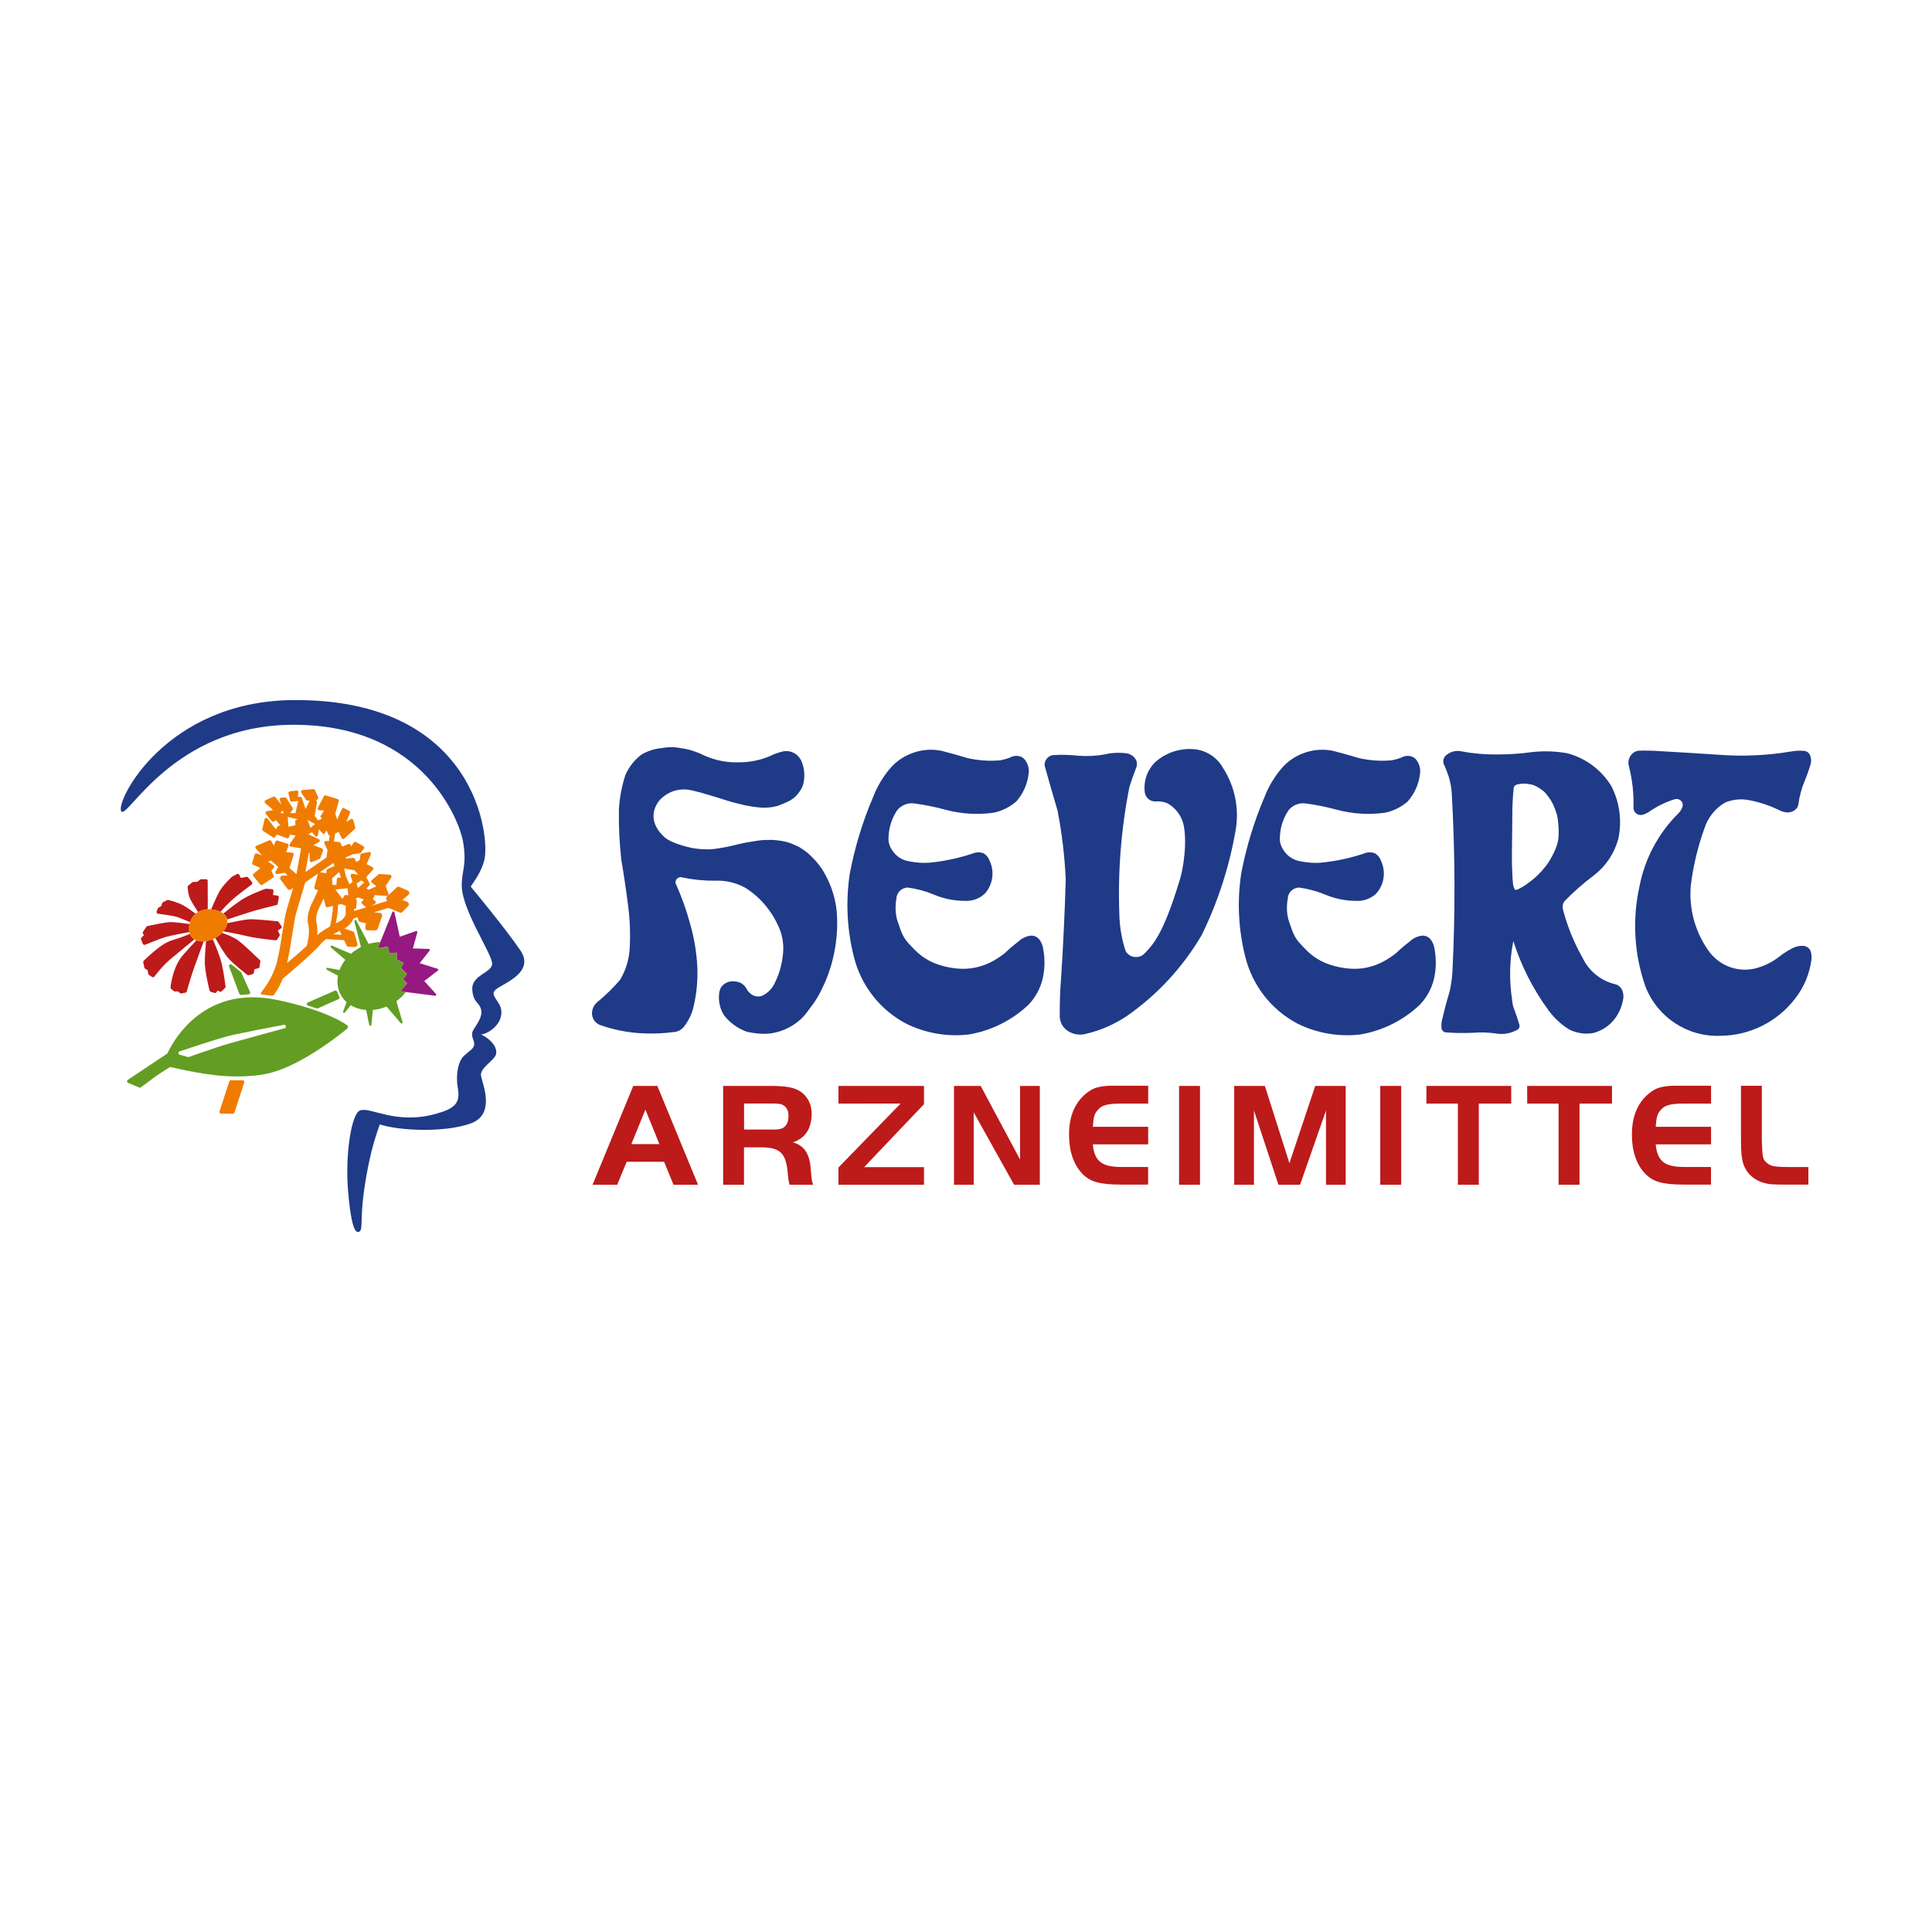 <?xml version="1.0" encoding="UTF-8" standalone="no"?>
<!-- Generator: Adobe Illustrator 26.2.1, SVG Export Plug-In . SVG Version: 6.00 Build 0)  -->

<svg
   version="1.1"
   id="Ebene_1"
   x="0px"
   y="0px"
   viewBox="0 0 400 400"
   style="enable-background:new 0 0 400 400;"
   xml:space="preserve"
   sodipodi:docname="logo-hevert.svg"
   inkscape:version="1.3.2 (091e20e, 2023-11-25, custom)"
   xmlns:inkscape="http://www.inkscape.org/namespaces/inkscape"
   xmlns:sodipodi="http://sodipodi.sourceforge.net/DTD/sodipodi-0.dtd"
   xmlns="http://www.w3.org/2000/svg"
   xmlns:svg="http://www.w3.org/2000/svg"><defs
   id="defs15" /><sodipodi:namedview
   id="namedview15"
   pagecolor="#ffffff"
   bordercolor="#000000"
   borderopacity="0.25"
   inkscape:showpageshadow="2"
   inkscape:pageopacity="0.0"
   inkscape:pagecheckerboard="0"
   inkscape:deskcolor="#d1d1d1"
   inkscape:zoom="2.9325"
   inkscape:cx="200"
   inkscape:cy="200"
   inkscape:window-width="2560"
   inkscape:window-height="1369"
   inkscape:window-x="-8"
   inkscape:window-y="-8"
   inkscape:window-maximized="1"
   inkscape:current-layer="Ebene_1" />
<style
   type="text/css"
   id="style1">
	.st0{fill-rule:evenodd;clip-rule:evenodd;fill:#EBEBEB;}
	.st1{fill:none;stroke:#000000;stroke-miterlimit:10;}
	.st2{fill-rule:evenodd;clip-rule:evenodd;}
	.st3{fill:#F08674;}
</style>


<g
   style="fill:none"
   id="g16"
   transform="matrix(2.448,0,0,2.448,25,144.943)"><path
     d="m 46.071,11.668 c 0.603,0.442 1.634,0.709 2.237,0.84 0.521,0.098 1.238,0.153 1.765,0.098 0.597,-0.082 0.945,-0.12 1.792,-0.327 0.912,-0.224 1.189,-0.262 1.851,-0.365 0.57,-0.098 0.88,-0.082 1.412,-0.087 0.51,0.038 1.064,0.098 1.591,0.305 0.624,0.262 0.793,0.344 1.325,0.758 0.662,0.578 1.156,1.156 1.504,1.81 0.559,0.992 0.901,2.093 1.01,3.232 0.071,0.894 0.038,1.794 -0.087,2.682 -0.163,1.156 -0.478,2.279 -0.945,3.342 -0.521,1.09 -0.586,1.276 -1.607,2.6 -0.749,0.916 -1.884,1.51 -3.057,1.646 -0.646,0.06 -1.184,0.005 -1.922,-0.153 -0.76,-0.273 -1.428,-0.758 -1.922,-1.396 -0.353,-0.561 -0.494,-1.232 -0.402,-1.891 0.027,-0.142 0.043,-0.251 0.152,-0.469 0.277,-0.392 0.76,-0.583 1.227,-0.491 0.418,0.033 0.782,0.289 0.961,0.67 0.114,0.207 0.293,0.376 0.505,0.491 0.272,0.136 0.586,0.142 0.858,0.011 0.467,-0.245 0.831,-0.643 1.032,-1.129 0.331,-0.676 0.543,-1.401 0.63,-2.148 C 56.088,21 56.034,20.286 55.817,19.61 55.502,18.749 55.03,17.947 54.427,17.255 53.955,16.71 53.406,16.236 52.793,15.86 c -0.771,-0.42 -1.64,-0.622 -2.514,-0.583 -0.928,0.011 -1.857,-0.082 -2.769,-0.273 -0.141,-0.054 -0.304,-0.027 -0.423,0.065 -0.119,0.098 -0.185,0.245 -0.174,0.398 0.516,1.139 0.939,2.322 1.26,3.527 0.337,1.172 0.532,2.377 0.592,3.598 0.043,1.063 -0.049,2.131 -0.282,3.173 -0.136,0.714 -0.451,1.379 -0.918,1.941 -0.174,0.174 -0.391,0.3 -0.63,0.354 -2.226,0.283 -4.268,0.169 -6.407,-0.583 -0.462,-0.18 -0.738,-0.66 -0.662,-1.15 0.049,-0.311 0.212,-0.6 0.456,-0.796 0.684,-0.561 1.319,-1.188 1.9,-1.859 0.478,-0.79 0.76,-1.69 0.82,-2.617 0.071,-1.243 0.027,-2.491 -0.141,-3.729 -0.163,-1.286 -0.353,-2.573 -0.57,-3.849 -0.152,-1.39 -0.223,-2.791 -0.201,-4.192 0.054,-1.003 0.239,-1.99 0.548,-2.944 0.299,-0.692 0.776,-1.292 1.379,-1.744 0.494,-0.283 1.042,-0.463 1.607,-0.529 0.744,-0.109 1.048,-0.131 1.873,0.022 0.608,0.087 1.325,0.338 1.868,0.621 0.917,0.403 1.917,0.594 2.921,0.551 0.874,0 1.737,-0.174 2.546,-0.512 0.391,-0.196 0.809,-0.343 1.238,-0.431 0.597,-0.071 1.173,0.245 1.433,0.79 0.25,0.54 0.326,1.134 0.233,1.723 -0.071,0.534 -0.293,0.85 -0.646,1.259 -0.451,0.458 -0.988,0.627 -1.58,0.861 C 54.704,9.165 54.166,9.149 52.863,8.915 51.794,8.664 51.511,8.582 50.453,8.239 49.15,7.846 48.873,7.77 48.455,7.677 47.108,7.307 46.207,7.901 45.859,8.201 45.327,8.577 44.263,10.108 46.071,11.668 Z"
     fill="#1f3a87"
     id="path1" /><path
     d="m 127.55,5.584 c 0.299,1.161 0.429,2.36 0.386,3.565 0.011,0.18 0.103,0.343 0.244,0.447 0.141,0.109 0.326,0.147 0.494,0.114 0.185,-0.049 0.359,-0.125 0.522,-0.218 0.689,-0.491 1.449,-0.867 2.253,-1.112 0.163,-0.044 0.336,-0.005 0.472,0.104 0.13,0.109 0.201,0.273 0.185,0.442 -0.06,0.245 -0.179,0.469 -0.359,0.643 -1.699,1.679 -2.85,3.838 -3.301,6.187 -0.624,2.813 -0.45,5.746 0.5,8.46 1.01,2.617 3.567,4.296 6.358,4.176 2.475,-0.016 4.805,-1.183 6.314,-3.156 0.749,-0.959 1.227,-2.11 1.374,-3.32 0.027,-0.251 -0.006,-0.507 -0.098,-0.741 -0.114,-0.229 -0.342,-0.376 -0.603,-0.387 -0.32,-0.016 -0.64,0.054 -0.923,0.207 -0.396,0.202 -0.771,0.442 -1.118,0.72 -0.619,0.48 -1.325,0.818 -2.085,0.998 -1.526,0.333 -3.095,-0.311 -3.953,-1.619 -1.075,-1.559 -1.58,-3.445 -1.433,-5.337 0.195,-1.668 0.586,-3.314 1.156,-4.895 0.294,-0.932 0.929,-1.723 1.776,-2.208 0.673,-0.267 1.406,-0.327 2.112,-0.169 0.803,0.158 1.585,0.42 2.329,0.769 0.201,0.12 0.424,0.196 0.657,0.234 0.277,0.049 0.559,-0.022 0.787,-0.196 0.163,-0.109 0.266,-0.278 0.288,-0.474 0.092,-0.687 0.272,-1.357 0.538,-1.995 0.195,-0.463 0.363,-0.943 0.51,-1.428 0.043,-0.207 0.038,-0.42 -0.022,-0.627 -0.065,-0.273 -0.304,-0.469 -0.581,-0.474 -0.342,-0.027 -0.689,-0.011 -1.031,0.049 -2.02,0.343 -4.083,0.436 -6.125,0.283 -1.623,-0.109 -3.252,-0.207 -4.875,-0.3 -0.652,-0.049 -1.309,-0.065 -1.96,-0.044 -0.283,0.055 -0.527,0.224 -0.679,0.474 -0.147,0.251 -0.185,0.551 -0.109,0.829 z"
     fill="#1f3a87"
     id="path2-5" /><path
     d="m 78.186,5.715 c 0.337,1.21 0.684,2.42 1.042,3.625 0.375,1.93 0.608,3.887 0.695,5.855 -0.081,2.742 -0.212,5.479 -0.386,8.215 -0.087,1.058 -0.13,2.115 -0.119,3.173 -0.038,0.474 0.141,0.938 0.494,1.259 0.483,0.414 1.14,0.556 1.754,0.376 1.2,-0.283 2.34,-0.779 3.372,-1.461 2.601,-1.799 4.783,-4.154 6.385,-6.885 1.363,-2.791 2.329,-5.762 2.861,-8.82 C 94.615,9.209 94.236,7.312 93.226,5.742 92.742,4.881 91.885,4.292 90.902,4.167 89.664,4.025 88.421,4.417 87.487,5.251 c -0.69,0.681 -1.015,1.652 -0.869,2.617 0.092,0.436 0.494,0.741 0.939,0.703 0.32,-0.022 0.635,0.027 0.934,0.142 0.662,0.36 1.157,0.97 1.363,1.695 0.353,1.385 0.087,3.8 -0.396,5.146 -1.303,4.252 -2.183,5.168 -2.834,5.838 -0.217,0.245 -0.537,0.371 -0.858,0.338 C 85.44,21.698 85.152,21.512 84.989,21.229 84.658,20.226 84.479,19.185 84.457,18.133 84.321,14.524 84.604,10.904 85.304,7.361 85.472,6.827 85.657,6.293 85.863,5.769 85.956,5.568 85.972,5.339 85.901,5.132 85.728,4.75 85.353,4.505 84.935,4.488 84.316,4.423 83.692,4.472 83.089,4.619 82.388,4.734 81.683,4.761 80.977,4.706 80.282,4.63 79.582,4.608 78.881,4.652 78.631,4.674 78.409,4.81 78.273,5.017 78.132,5.219 78.099,5.48 78.186,5.715 Z"
     fill="#1f3a87"
     id="path3-7" /><path
     d="M 74.337,5.099 C 73.425,5.175 72.502,5.11 71.606,4.903 70.9,4.69 70.194,4.494 69.483,4.308 68.929,4.183 68.348,4.167 67.789,4.259 66.806,4.423 65.894,4.897 65.204,5.622 64.531,6.38 63.994,7.252 63.63,8.201 62.745,10.272 62.088,12.431 61.664,14.644 c -0.364,2.36 -0.244,4.781 0.347,7.092 0.603,2.415 2.199,4.459 4.393,5.62 1.645,0.818 3.491,1.139 5.315,0.927 1.895,-0.316 3.654,-1.194 5.055,-2.518 0.7,-0.736 1.157,-1.673 1.287,-2.688 0.109,-0.747 0.076,-1.499 -0.087,-2.235 -0.06,-0.229 -0.163,-0.442 -0.309,-0.627 -0.185,-0.207 -0.456,-0.316 -0.728,-0.289 -0.386,0.054 -0.738,0.229 -1.021,0.496 -0.396,0.305 -0.738,0.589 -1.184,1.014 -0.543,0.414 -1.075,0.741 -1.716,0.976 -0.977,0.354 -1.889,0.409 -3.046,0.18 -1.146,-0.234 -2.107,-0.676 -3.008,-1.663 -0.744,-0.747 -0.863,-1.025 -1.254,-2.202 -0.147,-0.398 -0.255,-1.161 -0.109,-1.919 0.016,-0.529 0.445,-0.954 0.977,-0.949 0.733,0.098 1.444,0.289 2.128,0.567 0.852,0.365 1.77,0.556 2.693,0.556 0.608,0.033 1.2,-0.18 1.651,-0.583 0.206,-0.218 0.375,-0.48 0.489,-0.758 0.266,-0.643 0.255,-1.374 -0.033,-2.006 -0.087,-0.267 -0.255,-0.496 -0.489,-0.654 -0.261,-0.12 -0.554,-0.136 -0.831,-0.049 -1.216,0.414 -2.47,0.692 -3.752,0.818 -0.69,0.049 -1.39,-0.011 -2.063,-0.185 -0.489,-0.153 -0.896,-0.48 -1.157,-0.921 -0.212,-0.311 -0.309,-0.681 -0.277,-1.052 0.027,-0.807 0.277,-1.592 0.722,-2.262 0.342,-0.436 0.89,-0.66 1.439,-0.589 0.89,0.114 1.77,0.294 2.633,0.529 1.336,0.36 2.726,0.447 4.099,0.256 C 74.543,9.373 75.2,9.046 75.748,8.566 76.308,7.928 76.666,7.138 76.775,6.298 76.867,5.807 76.715,5.301 76.373,4.941 76.101,4.717 75.732,4.657 75.401,4.777 75.07,4.93 74.711,5.039 74.337,5.099 Z"
     fill="#1f3a87"
     id="path4-2" /><path
     d="m 107.44,5.099 c -0.918,0.076 -1.835,0.011 -2.731,-0.196 -0.701,-0.213 -1.412,-0.409 -2.123,-0.594 -0.559,-0.125 -1.129,-0.142 -1.694,-0.049 -0.988,0.164 -1.895,0.638 -2.584,1.363 -0.673,0.758 -1.211,1.63 -1.575,2.578 -0.885,2.072 -1.542,4.23 -1.965,6.443 -0.364,2.36 -0.244,4.781 0.347,7.092 0.603,2.415 2.199,4.459 4.392,5.62 1.645,0.818 3.491,1.139 5.316,0.927 1.895,-0.316 3.654,-1.194 5.049,-2.518 0.706,-0.736 1.157,-1.673 1.287,-2.688 0.103,-0.747 0.076,-1.499 -0.087,-2.235 -0.06,-0.229 -0.163,-0.442 -0.309,-0.627 -0.185,-0.207 -0.457,-0.316 -0.733,-0.289 -0.386,0.054 -0.739,0.229 -1.021,0.496 -0.396,0.305 -0.739,0.589 -1.184,1.014 -0.543,0.414 -1.075,0.741 -1.71,0.976 -0.977,0.354 -1.889,0.409 -3.046,0.18 -1.146,-0.234 -2.107,-0.676 -3.008,-1.663 -0.744,-0.747 -0.863,-1.025 -1.254,-2.202 -0.147,-0.398 -0.255,-1.161 -0.109,-1.919 0.016,-0.529 0.445,-0.954 0.972,-0.949 0.733,0.098 1.444,0.289 2.129,0.567 0.852,0.365 1.77,0.556 2.693,0.556 0.608,0.033 1.199,-0.18 1.656,-0.583 0.206,-0.218 0.374,-0.48 0.488,-0.758 0.266,-0.643 0.255,-1.374 -0.032,-2.006 -0.087,-0.267 -0.261,-0.496 -0.489,-0.654 -0.261,-0.12 -0.559,-0.136 -0.831,-0.049 -1.216,0.414 -2.47,0.692 -3.751,0.818 -0.69,0.049 -1.39,-0.011 -2.064,-0.185 -0.483,-0.153 -0.896,-0.48 -1.157,-0.921 -0.212,-0.311 -0.309,-0.681 -0.277,-1.052 0.022,-0.807 0.277,-1.592 0.722,-2.262 0.342,-0.436 0.89,-0.66 1.444,-0.589 0.891,0.114 1.77,0.294 2.634,0.529 1.335,0.36 2.731,0.447 4.099,0.256 0.711,-0.153 1.373,-0.48 1.916,-0.959 0.56,-0.638 0.918,-1.428 1.027,-2.268 0.092,-0.491 -0.06,-0.998 -0.402,-1.357 -0.272,-0.224 -0.641,-0.283 -0.972,-0.164 -0.337,0.153 -0.695,0.262 -1.064,0.322 z"
     fill="#1f3a87"
     id="path5-3" /><path
     d="m 126.975,24.511 c -0.114,-0.24 -0.326,-0.414 -0.581,-0.48 -1.227,-0.289 -2.248,-1.128 -2.78,-2.273 -0.711,-1.254 -1.254,-2.595 -1.623,-3.985 -0.076,-0.251 -0.044,-0.518 0.092,-0.741 0.771,-0.796 1.607,-1.532 2.492,-2.197 1.01,-0.769 1.738,-1.848 2.074,-3.069 0.337,-1.532 0.125,-3.129 -0.597,-4.519 -0.842,-1.357 -2.166,-2.339 -3.703,-2.747 -0.994,-0.18 -2.009,-0.213 -3.013,-0.098 -0.945,0.131 -1.901,0.196 -2.856,0.196 -1.015,0.016 -2.031,-0.065 -3.024,-0.251 -0.511,-0.131 -1.054,0.011 -1.428,0.382 -0.196,0.213 -0.234,0.529 -0.087,0.785 0.136,0.311 0.26,0.627 0.369,0.949 0.152,0.496 0.244,1.014 0.266,1.532 0.282,5.004 0.299,10.019 0.049,15.029 -0.038,0.556 -0.119,1.107 -0.244,1.652 -0.223,0.731 -0.418,1.466 -0.587,2.208 -0.087,0.278 -0.119,0.572 -0.092,0.861 0.022,0.169 0.141,0.311 0.309,0.354 0.793,0.065 1.586,0.076 2.379,0.038 0.624,-0.049 1.254,-0.033 1.878,0.054 0.619,0.12 1.265,0.016 1.814,-0.294 0.179,-0.076 0.266,-0.278 0.2,-0.463 -0.114,-0.398 -0.244,-0.79 -0.391,-1.172 -0.13,-0.3 -0.2,-0.621 -0.222,-0.943 -0.25,-1.641 -0.212,-3.314 0.108,-4.939 0.668,2.104 1.678,4.088 2.981,5.866 0.473,0.643 1.059,1.188 1.738,1.608 0.619,0.316 1.324,0.425 2.009,0.311 0.76,-0.185 1.427,-0.632 1.894,-1.265 0.37,-0.518 0.608,-1.112 0.69,-1.744 0.011,-0.218 -0.027,-0.442 -0.114,-0.643 z M 121.567,11.842 c -0.098,0.632 -0.505,1.39 -0.809,1.87 -0.298,0.48 -0.885,1.09 -1.254,1.401 -1.108,0.916 -1.547,0.949 -1.547,0.949 0,0 -0.093,-0.049 -0.169,-0.327 -0.076,-0.278 -0.097,-1.036 -0.125,-1.772 -0.027,-0.736 0.028,-2.835 0.028,-4.225 0,-1.39 0.124,-2.349 0.124,-2.349 0,0 0.028,-0.104 0.125,-0.174 0.104,-0.076 0.152,-0.076 0.402,-0.125 0.255,-0.049 0.478,-0.027 0.809,0.027 0.331,0.049 0.516,0.131 0.858,0.354 0.429,0.278 0.505,0.403 0.755,0.736 0.255,0.327 0.477,0.758 0.678,1.417 0.141,0.458 0.228,1.586 0.125,2.219 z"
     fill="#1f3a87"
     id="path6-3" /><path
     d="m 43.346,32.633 h 2.036 l 3.442,8.357 h -2.074 l -0.798,-1.941 h -3.165 l -0.798,1.941 h -2.085 z m -0.163,4.922 h 2.373 l -1.184,-2.916 z"
     fill="#bd1a1a"
     id="path7-9" /><path
     d="m 52.717,40.99 h -1.77 v -8.357 h 4.067 c 0.63,0 1.146,0.038 1.536,0.114 0.391,0.076 0.711,0.202 0.961,0.376 0.293,0.202 0.516,0.463 0.679,0.785 0.163,0.322 0.244,0.676 0.244,1.058 0,1.259 -0.527,2.077 -1.585,2.442 0.489,0.131 0.858,0.393 1.097,0.769 0.239,0.382 0.38,0.894 0.413,1.548 0.016,0.191 0.033,0.354 0.043,0.48 0.011,0.131 0.027,0.24 0.038,0.327 0.011,0.087 0.027,0.169 0.049,0.24 0.022,0.071 0.043,0.142 0.065,0.218 h -1.982 c -0.033,-0.093 -0.054,-0.169 -0.065,-0.224 -0.005,-0.06 -0.022,-0.131 -0.038,-0.224 -0.016,-0.115 -0.033,-0.245 -0.043,-0.387 -0.011,-0.142 -0.022,-0.262 -0.033,-0.349 -0.043,-0.376 -0.109,-0.692 -0.201,-0.943 -0.092,-0.256 -0.223,-0.458 -0.396,-0.616 -0.174,-0.153 -0.396,-0.262 -0.668,-0.327 -0.271,-0.066 -0.603,-0.093 -0.994,-0.093 h -1.423 v 3.162 z M 55.198,36.329 c 0.434,0 0.738,-0.071 0.912,-0.213 0.239,-0.191 0.364,-0.507 0.364,-0.938 0,-0.518 -0.201,-0.85 -0.614,-0.992 -0.152,-0.044 -0.369,-0.066 -0.662,-0.066 h -2.481 v 2.202 h 2.481 z"
     fill="#bd1a1a"
     id="path8-7" /><path
     d="m 60.698,34.127 v -1.494 h 7.237 v 1.543 l -5.066,5.326 h 5.066 v 1.488 H 60.698 v -1.456 l 5.256,-5.408 z"
     fill="#bd1a1a"
     id="path9-2" /><path
     d="m 72.138,40.99 h -1.667 v -8.357 h 2.259 l 3.328,6.225 v -6.225 h 1.672 v 8.357 h -2.177 l -3.415,-6.127 z"
     fill="#bd1a1a"
     id="path10-5" /><path
     d="m 86.884,34.127 h -2.308 c -0.299,0 -0.554,0.011 -0.765,0.033 -0.212,0.022 -0.396,0.054 -0.548,0.098 -0.152,0.044 -0.288,0.109 -0.391,0.185 -0.109,0.082 -0.206,0.18 -0.299,0.294 -0.065,0.082 -0.119,0.164 -0.158,0.24 -0.038,0.076 -0.07,0.164 -0.092,0.256 -0.027,0.098 -0.043,0.213 -0.06,0.343 -0.016,0.131 -0.033,0.305 -0.049,0.512 h 4.68 v 1.488 h -4.68 c 0.033,0.36 0.098,0.66 0.201,0.899 0.098,0.24 0.244,0.436 0.434,0.589 0.19,0.153 0.434,0.262 0.728,0.327 0.293,0.065 0.657,0.098 1.081,0.098 h 2.232 v 1.488 H 84.582 c -0.44,0 -0.831,-0.016 -1.167,-0.049 -0.337,-0.033 -0.635,-0.087 -0.89,-0.158 -0.261,-0.071 -0.483,-0.169 -0.679,-0.289 -0.196,-0.12 -0.375,-0.267 -0.543,-0.447 -0.358,-0.376 -0.63,-0.845 -0.82,-1.401 -0.19,-0.561 -0.282,-1.188 -0.282,-1.881 0,-1.51 0.467,-2.666 1.412,-3.456 0.152,-0.125 0.299,-0.229 0.451,-0.322 0.147,-0.087 0.315,-0.158 0.494,-0.207 0.179,-0.049 0.375,-0.087 0.592,-0.114 0.217,-0.027 0.467,-0.038 0.749,-0.038 h 2.997 v 1.51 z"
     fill="#bd1a1a"
     id="path11" /><path
     d="m 91.277,32.633 h -1.77 v 8.357 h 1.77 z"
     fill="#bd1a1a"
     id="path12-7" /><path
     d="m 98.84,39.164 2.182,-6.53 h 2.579 v 8.357 h -1.667 v -6.274 l -2.193,6.274 h -1.83 l -2.069,-6.274 v 6.274 h -1.672 v -8.357 h 2.595 z"
     fill="#bd1a1a"
     id="path13" /><path
     d="m 108.292,32.633 h -1.77 v 8.357 h 1.77 z"
     fill="#bd1a1a"
     id="path14" /><path
     d="m 110.426,34.127 v -1.494 h 7.172 v 1.494 h -2.742 v 6.863 h -1.77 v -6.863 z"
     fill="#bd1a1a"
     id="path15-4" /><path
     d="m 118.95,34.127 v -1.494 h 7.172 v 1.494 h -2.747 v 6.863 h -1.77 v -6.863 z"
     fill="#bd1a1a"
     id="path16" /><path
     d="m 134.495,34.127 h -2.308 c -0.298,0 -0.554,0.011 -0.765,0.033 -0.212,0.022 -0.397,0.054 -0.549,0.098 -0.152,0.044 -0.287,0.109 -0.391,0.185 -0.108,0.082 -0.206,0.18 -0.298,0.294 -0.065,0.082 -0.12,0.164 -0.158,0.24 -0.038,0.076 -0.07,0.164 -0.092,0.256 -0.027,0.098 -0.049,0.213 -0.065,0.343 -0.016,0.131 -0.033,0.305 -0.049,0.512 h 4.68 v 1.488 h -4.68 c 0.033,0.36 0.098,0.66 0.201,0.899 0.098,0.24 0.244,0.436 0.434,0.589 0.19,0.153 0.435,0.262 0.728,0.327 0.293,0.065 0.657,0.098 1.08,0.098 h 2.232 v 1.488 h -2.308 c -0.44,0 -0.83,-0.016 -1.167,-0.049 -0.337,-0.033 -0.635,-0.087 -0.891,-0.158 -0.26,-0.071 -0.483,-0.169 -0.678,-0.289 -0.196,-0.12 -0.375,-0.267 -0.543,-0.447 -0.359,-0.376 -0.63,-0.845 -0.82,-1.401 -0.19,-0.561 -0.282,-1.188 -0.282,-1.881 0,-1.51 0.467,-2.666 1.411,-3.456 0.152,-0.125 0.299,-0.229 0.451,-0.322 0.152,-0.087 0.315,-0.158 0.494,-0.207 0.179,-0.049 0.375,-0.087 0.592,-0.114 0.217,-0.027 0.467,-0.038 0.749,-0.038 h 2.997 v 1.51 z"
     fill="#bd1a1a"
     id="path17" /><path
     d="m 138.795,32.633 v 4.683 c 0.016,0.365 0.032,0.654 0.043,0.861 0.011,0.202 0.033,0.365 0.065,0.491 0.028,0.12 0.066,0.213 0.114,0.267 0.044,0.06 0.109,0.125 0.196,0.202 0.081,0.076 0.168,0.136 0.261,0.18 0.092,0.044 0.206,0.082 0.342,0.104 0.135,0.027 0.304,0.044 0.499,0.054 0.196,0.011 0.434,0.016 0.717,0.016 h 1.699 v 1.488 h -1.884 c -0.293,0 -0.532,0 -0.722,-0.005 -0.19,-0.005 -0.358,-0.011 -0.494,-0.022 -0.136,-0.005 -0.255,-0.022 -0.348,-0.044 -0.097,-0.022 -0.195,-0.044 -0.304,-0.071 -0.423,-0.115 -0.787,-0.311 -1.091,-0.589 -0.304,-0.273 -0.521,-0.616 -0.657,-1.014 -0.065,-0.191 -0.114,-0.452 -0.152,-0.785 -0.032,-0.327 -0.049,-0.709 -0.049,-1.145 v -4.683 h 1.765 z"
     fill="#bd1a1a"
     id="path18" /><path
     d="m 24.223,17.059 -0.402,-0.153 0.505,-0.431 c 0.06,-0.049 0.087,-0.12 0.076,-0.196 -0.011,-0.071 -0.06,-0.136 -0.125,-0.164 L 23.572,15.805 c -0.076,-0.033 -0.168,-0.016 -0.234,0.038 l -0.836,0.79 c -0.043,0.038 -0.065,0.093 -0.065,0.147 0,0.06 0.022,0.115 0.06,0.153 l 0.054,0.055 -1.357,0.409 0.304,-0.169 c 0.043,-0.022 0.071,-0.065 0.071,-0.115 0.005,-0.049 -0.016,-0.093 -0.054,-0.125 l -0.196,-0.158 0.174,-0.338 0.999,0.071 c 0.005,0 0.011,0 0.011,0 0.082,0.005 0.147,-0.065 0.147,-0.142 0,-0.033 -0.011,-0.06 -0.027,-0.082 l -0.217,-0.616 0.472,-0.725 c 0.027,-0.044 0.033,-0.098 0.005,-0.142 -0.022,-0.044 -0.065,-0.076 -0.119,-0.082 l -0.858,-0.066 c -0.038,-0.005 -0.076,0.011 -0.103,0.033 l -0.57,0.485 c -0.033,0.027 -0.049,0.071 -0.049,0.109 0,0.044 0.022,0.082 0.054,0.109 l 0.385,0.305 -0.63,0.283 -0.228,-0.087 0.255,-0.278 c 0.043,-0.044 0.049,-0.109 0.022,-0.164 l -0.081,-0.153 -0.196,-0.371 0.559,-0.632 c 0.027,-0.033 0.043,-0.076 0.033,-0.12 -0.005,-0.044 -0.038,-0.082 -0.076,-0.103 l -0.489,-0.251 0.358,-0.823 c 0.022,-0.049 0.011,-0.104 -0.022,-0.147 -0.033,-0.044 -0.087,-0.06 -0.136,-0.049 l -0.608,0.115 c -0.06,0.011 -0.108,0.06 -0.114,0.12 l -0.06,0.442 -0.299,0.169 -0.109,-0.267 c -0.022,-0.06 -0.081,-0.098 -0.147,-0.087 l -0.624,0.06 0.016,-0.109 0.581,-0.256 0.597,-0.087 c 0.038,-0.005 0.071,-0.027 0.098,-0.06 l 0.239,-0.327 c 0.027,-0.033 0.033,-0.076 0.027,-0.115 -0.011,-0.038 -0.033,-0.076 -0.071,-0.093 L 19.896,12.005 c -0.065,-0.038 -0.147,-0.016 -0.19,0.044 l -0.217,0.316 -0.054,-0.12 c -0.016,-0.033 -0.043,-0.065 -0.076,-0.076 -0.038,-0.016 -0.076,-0.011 -0.109,0 l -0.521,0.229 -0.136,-0.305 c -0.022,-0.049 -0.065,-0.082 -0.119,-0.087 l -0.445,-0.038 0.103,-0.681 0.304,-0.136 0.239,0.512 c 0.022,0.044 0.06,0.071 0.103,0.082 0.043,0.011 0.092,-0.005 0.125,-0.033 l 0.885,-0.807 c 0.038,-0.038 0.054,-0.093 0.043,-0.142 L 19.673,10.163 C 19.663,10.119 19.63,10.087 19.592,10.065 19.549,10.049 19.505,10.049 19.467,10.07 l -0.396,0.224 0.32,-0.736 c 0.033,-0.071 0,-0.147 -0.065,-0.185 L 18.892,9.144 C 18.859,9.127 18.816,9.122 18.777,9.138 18.739,9.149 18.712,9.176 18.696,9.214 L 18.305,10.103 18.142,9.607 18.441,8.544 C 18.463,8.468 18.419,8.391 18.343,8.37 l -0.999,-0.305 c -0.065,-0.022 -0.136,0.011 -0.168,0.071 l -0.505,0.97 c -0.022,0.044 -0.022,0.093 0,0.136 0.022,0.044 0.065,0.071 0.114,0.071 l 0.402,0.033 -0.266,0.431 c -0.038,0.06 -0.027,0.136 0.027,0.185 l 0.076,0.065 -0.342,0.153 -0.277,-0.393 0.19,-1.139 C 16.606,8.582 16.573,8.522 16.514,8.495 L 16.655,8.386 C 16.703,8.348 16.725,8.277 16.698,8.217 L 16.432,7.617 C 16.405,7.563 16.351,7.525 16.291,7.53 l -0.918,0.082 c -0.049,0.005 -0.092,0.033 -0.114,0.082 -0.022,0.049 -0.016,0.098 0.011,0.142 l 0.407,0.6 c 0.027,0.033 0.065,0.06 0.103,0.065 L 15.981,8.517 15.629,9.22 15.319,8.282 C 15.297,8.222 15.243,8.184 15.183,8.184 H 14.982 L 15.026,7.808 C 15.031,7.764 15.015,7.721 14.988,7.688 14.955,7.655 14.912,7.645 14.868,7.65 L 14.304,7.715 c -0.038,0.005 -0.076,0.027 -0.098,0.06 -0.022,0.033 -0.033,0.076 -0.022,0.114 L 14.32,8.484 c 0.016,0.071 0.081,0.12 0.157,0.109 L 15.009,8.528 14.771,9.569 14.32,9.552 14.526,9.296 C 14.564,9.247 14.57,9.182 14.537,9.133 L 14.027,8.304 C 14,8.261 13.945,8.233 13.891,8.239 l -0.315,0.011 c -0.043,0.005 -0.081,0.027 -0.103,0.06 -0.022,0.033 -0.033,0.082 -0.022,0.12 l 0.114,0.398 -0.483,-0.616 C 13.044,8.162 12.968,8.141 12.914,8.168 l -0.668,0.3 c -0.043,0.022 -0.076,0.06 -0.081,0.109 -0.005,0.049 0.011,0.098 0.049,0.131 L 12.887,9.296 12.36,9.4 c -0.049,0.011 -0.092,0.044 -0.109,0.093 -0.016,0.049 -0.011,0.098 0.022,0.136 l 0.494,0.605 c 0.043,0.054 0.125,0.071 0.185,0.033 l 0.174,-0.109 0.38,0.452 -0.136,0.016 c -0.043,0.005 -0.076,0.027 -0.103,0.065 l -0.158,0.229 -0.69,-0.894 C 12.387,9.983 12.333,9.961 12.273,9.972 12.219,9.983 12.175,10.027 12.165,10.081 l -0.19,0.829 c -0.016,0.06 0.011,0.12 0.06,0.153 l 0.836,0.545 c 0.065,0.044 0.152,0.027 0.196,-0.044 l 0.13,-0.202 0.842,0.322 c 0.076,0.027 0.158,-0.011 0.185,-0.082 l 0.087,-0.224 0.483,0.071 -0.505,0.725 c -0.027,0.038 -0.033,0.093 -0.016,0.136 0.016,0.044 0.06,0.076 0.109,0.087 l 0.869,0.142 -0.386,2.186 -0.592,-0.518 0.347,-1.112 c 0.011,-0.044 0.005,-0.087 -0.016,-0.12 -0.022,-0.038 -0.06,-0.06 -0.103,-0.065 l -0.521,-0.049 0.206,-0.523 c 0.016,-0.038 0.011,-0.076 -0.005,-0.115 -0.016,-0.038 -0.049,-0.065 -0.087,-0.076 l -0.836,-0.262 c -0.071,-0.022 -0.147,0.016 -0.174,0.082 l -0.136,0.349 -0.217,-0.392 c -0.038,-0.066 -0.114,-0.093 -0.179,-0.06 l -1.086,0.463 c -0.043,0.016 -0.076,0.054 -0.081,0.103 -0.011,0.044 0.005,0.093 0.033,0.125 l 0.532,0.572 -0.44,-0.153 c -0.038,-0.011 -0.076,-0.011 -0.108,0.005 -0.033,0.016 -0.06,0.049 -0.071,0.082 l -0.217,0.692 c -0.022,0.071 0.011,0.147 0.076,0.174 l 0.619,0.273 -0.581,0.491 c -0.06,0.049 -0.065,0.142 -0.016,0.202 l 0.581,0.698 c 0.027,0.033 0.071,0.049 0.109,0.049 0.027,0 0.054,-0.005 0.081,-0.022 l 0.89,-0.594 c 0.054,-0.038 0.076,-0.109 0.054,-0.174 L 12.74,14.409 12.941,14.186 c 0.027,-0.033 0.038,-0.071 0.033,-0.115 -0.005,-0.044 -0.027,-0.076 -0.06,-0.103 l -0.467,-0.316 0.282,-0.065 0.597,0.529 -0.234,0.382 c -0.027,0.049 -0.027,0.109 0.005,0.158 0.033,0.049 0.087,0.071 0.141,0.06 l 0.63,-0.115 0.261,0.229 -0.445,0.016 c -0.081,0 -0.152,0.049 -0.185,0.125 -0.033,0.071 -0.027,0.158 0.022,0.224 l 0.586,0.769 c 0.043,0.054 0.103,0.087 0.168,0.087 0.038,0 0.082,-0.011 0.114,-0.033 l 0.19,-0.12 c -0.185,0.616 -0.396,1.341 -0.537,1.804 -0.141,0.48 -0.25,1.172 -0.375,1.979 -0.13,0.834 -0.277,1.777 -0.478,2.546 -0.364,1.363 -1.238,2.393 -1.281,2.448 -0.043,0.049 -0.103,0.218 0.038,0.229 l 0.831,0.103 c 0.109,0.011 0.228,-0.142 0.228,-0.142 0.179,-0.289 0.369,-0.507 0.695,-1.297 0.657,-0.54 2.818,-2.409 3.231,-2.96 0.082,-0.109 0.228,-0.24 0.434,-0.393 l 1.526,0.093 0.206,0.436 c 0.033,0.071 0.109,0.12 0.19,0.12 l 0.516,0.016 h 0.005 c 0.065,0 0.13,-0.033 0.168,-0.082 0.043,-0.054 0.054,-0.125 0.038,-0.191 l -0.25,-0.894 C 19.749,19.648 19.695,19.588 19.63,19.566 l -0.711,-0.24 c 0.223,-0.136 0.603,-0.42 0.765,-0.856 l 0.358,-0.109 0.049,0.234 c 0.016,0.082 0.076,0.142 0.157,0.164 l 0.494,0.125 -0.065,0.338 c -0.011,0.065 0.005,0.131 0.049,0.18 0.038,0.049 0.098,0.076 0.163,0.076 l 0.651,-0.005 c 0.092,0 0.168,-0.06 0.201,-0.147 l 0.358,-1.041 c 0.022,-0.06 0.011,-0.131 -0.022,-0.185 -0.033,-0.054 -0.092,-0.093 -0.157,-0.098 l -0.51,-0.054 1.227,-0.371 0.956,0.393 c 0.027,0.011 0.054,0.016 0.082,0.016 0.06,0 0.114,-0.022 0.152,-0.065 l 0.483,-0.496 c 0.049,-0.055 0.071,-0.125 0.054,-0.196 -0.027,-0.082 -0.076,-0.142 -0.141,-0.169 z m -4.886,-1.483 -0.293,-0.676 -0.152,-0.66 0.869,0.153 0.337,0.382 -0.494,-0.082 c -0.049,-0.011 -0.098,0.011 -0.13,0.049 -0.033,0.038 -0.043,0.087 -0.027,0.136 l 0.157,0.518 z m -1.01,-0.54 c -0.027,0.022 -0.049,0.06 -0.049,0.098 l -0.043,0.507 -0.331,-0.016 -0.033,-0.545 0.603,-0.545 0.114,0.382 0.049,0.109 -0.201,-0.016 c -0.043,-0.011 -0.082,0 -0.109,0.027 z m 0.863,0.878 0.054,0.605 -0.185,-0.033 c -0.054,-0.011 -0.114,0.016 -0.141,0.06 l -0.174,0.262 -0.592,-0.79 z m 1.151,-0.66 0.261,0.174 -0.543,0.463 -0.114,-0.376 z m -2.248,-1.227 -0.603,0.267 c -0.049,0.022 -0.082,0.066 -0.087,0.12 l -0.022,0.234 -0.537,-0.087 1.129,-0.78 z m -0.728,-2.11 c -0.049,-0.005 -0.098,0.016 -0.13,0.06 -0.027,0.044 -0.033,0.098 -0.011,0.142 l 0.266,0.578 -0.098,0.627 -1.77,1.216 0.277,-1.581 0.071,-0.049 0.011,0.654 c 0,0.049 0.027,0.093 0.065,0.115 0.027,0.016 0.054,0.022 0.082,0.022 0.016,0 0.038,0 0.054,-0.011 l 0.63,-0.256 c 0.038,-0.016 0.071,-0.049 0.081,-0.087 l 0.212,-0.616 c 0.027,-0.071 -0.011,-0.153 -0.082,-0.18 l -0.738,-0.289 0.467,-0.24 c 0.049,-0.027 0.076,-0.076 0.076,-0.131 0,-0.055 -0.033,-0.104 -0.082,-0.125 l -0.874,-0.42 0.299,-0.18 0.255,0.322 c 0.033,0.044 0.092,0.065 0.147,0.049 0.054,-0.016 0.098,-0.06 0.103,-0.115 l 0.082,-0.491 0.304,0.333 c 0.033,0.033 0.082,0.054 0.125,0.044 0.049,-0.005 0.087,-0.038 0.109,-0.082 l 0.103,-0.218 0.163,0.376 c 0.022,0.049 0.065,0.076 0.114,0.082 l -0.071,0.458 z m -3.882,-2.409 0.234,-0.142 0.065,0.234 z m 1.341,0.643 c -0.049,0.027 -0.071,0.082 -0.071,0.131 l 0.022,0.3 -0.592,0.136 -0.06,-0.839 0.825,0.196 z m 1.227,0.654 -0.261,-0.67 0.635,0.349 z m 0.309,5.985 c -0.342,0.687 -0.7,1.395 -0.489,2.268 0.147,0.605 -0.081,1.516 -0.147,1.739 -0.494,0.452 -1.146,1.014 -1.661,1.445 0.19,-0.763 0.326,-1.652 0.445,-2.437 0.114,-0.741 0.223,-1.439 0.347,-1.864 0.196,-0.665 0.554,-1.864 0.749,-2.524 l 1.064,-0.736 -0.299,1.156 c -0.016,0.071 0.022,0.142 0.087,0.169 l 0.233,0.087 c -0.043,0.098 -0.125,0.267 -0.266,0.556 z m 0.255,3.096 c 0.033,-0.387 0.016,-0.725 -0.049,-0.998 -0.152,-0.616 0.119,-1.156 0.434,-1.777 l 0.071,-0.136 c 0.038,-0.071 0.071,-0.136 0.098,-0.196 l 0.152,0.638 c 0.005,0.038 0.033,0.071 0.065,0.087 0.033,0.022 0.071,0.027 0.109,0.016 l 0.456,-0.109 c -0.016,0.589 -0.179,1.406 -0.25,1.734 -0.472,0.262 -0.836,0.512 -1.086,0.741 z m 1.363,-0.076 c 0.196,-0.115 0.391,-0.218 0.548,-0.3 0.005,0.022 0.011,0.044 0.016,0.06 l 0.13,0.278 z m 0.467,-1.058 c -0.033,0.016 -0.13,0.06 -0.255,0.125 0.087,-0.447 0.19,-1.079 0.185,-1.57 l 0.261,-0.06 c 0.005,0 0.011,0.005 0.016,0.005 l 0.385,0.147 c -0.022,0.174 -0.027,0.365 -0.005,0.578 0.049,0.463 -0.581,0.774 -0.586,0.774 z m 1.276,-1.085 c 0.016,0.005 0.033,0.011 0.049,0.011 0.027,0 0.054,-0.005 0.076,-0.022 0.038,-0.022 0.065,-0.066 0.065,-0.109 l 0.054,-0.545 c 0.005,-0.044 -0.011,-0.087 -0.043,-0.12 l -0.081,-0.076 0.277,-0.125 c 0.016,0.022 0.038,0.038 0.065,0.049 l 0.375,0.142 -0.152,0.153 c -0.027,0.027 -0.043,0.065 -0.038,0.104 0,0.038 0.016,0.076 0.049,0.104 l 0.331,0.3 -0.603,0.18 c -0.022,0 -0.043,0.011 -0.065,0.022 l -0.337,0.104 c -0.016,-0.055 -0.016,-0.115 -0.022,-0.169 z"
     fill="#ef7c00"
     id="path19" /><path
     d="M 10.308,32.153 H 9.314 c -0.06,0 -0.114,0.038 -0.136,0.098 l -0.825,2.535 c -0.016,0.044 -0.005,0.093 0.022,0.131 0.027,0.038 0.071,0.06 0.114,0.06 h 0.994 c 0.06,0 0.114,-0.038 0.136,-0.098 l 0.825,-2.535 c 0.016,-0.044 0.005,-0.093 -0.022,-0.131 -0.022,-0.038 -0.065,-0.06 -0.114,-0.06 z"
     fill="#ef7c00"
     id="path20" /><path
     d="M 6.545,17.936 C 6.572,17.92 6.594,17.898 6.627,17.882 6.855,17.767 7.104,17.707 7.359,17.691 L 7.354,15.287 C 7.354,15.249 7.338,15.216 7.311,15.189 7.283,15.162 7.251,15.151 7.213,15.151 H 6.795 c -0.033,0 -0.065,0.011 -0.087,0.033 l -0.228,0.18 -0.358,0.022 c -0.033,0 -0.06,0.011 -0.081,0.033 L 5.704,15.696 c -0.033,0.027 -0.054,0.071 -0.049,0.12 0.005,0.065 0.043,0.67 0.233,1.041 0.13,0.251 0.451,0.763 0.657,1.079 z"
     fill="#bd1a1a"
     id="path21" /><path
     d="M 6.339,18.073 C 6.078,17.877 5.617,17.549 5.28,17.359 4.786,17.081 4.042,16.912 4.009,16.906 H 3.977 c -0.022,0 -0.043,0.005 -0.065,0.016 L 3.57,17.097 C 3.537,17.113 3.51,17.146 3.499,17.184 L 3.434,17.413 3.184,17.566 C 3.157,17.582 3.135,17.604 3.124,17.637 L 3.038,17.882 c -0.016,0.038 -0.011,0.087 0.011,0.125 0.022,0.038 0.06,0.065 0.109,0.065 0.136,0.016 1.319,0.158 1.694,0.3 0.212,0.082 0.559,0.224 1.021,0.409 0.081,-0.262 0.233,-0.512 0.467,-0.709 z"
     fill="#bd1a1a"
     id="path22" /><path
     d="M 5.823,18.945 C 5.524,18.901 4.661,18.782 4.243,18.776 c -0.456,0 -1.732,0.283 -1.987,0.338 -0.033,0.005 -0.065,0.027 -0.087,0.06 l -0.288,0.425 c -0.033,0.049 -0.033,0.109 0,0.158 l 0.081,0.125 -0.212,0.207 c -0.038,0.038 -0.054,0.098 -0.033,0.153 l 0.152,0.376 c 0.016,0.033 0.038,0.06 0.076,0.076 0.016,0.005 0.038,0.011 0.054,0.011 0.011,0 0.027,0 0.038,-0.005 L 2.055,20.695 C 2.109,20.673 3.374,20.155 3.803,20.035 4.216,19.921 5.568,19.659 5.807,19.616 5.763,19.408 5.769,19.174 5.823,18.945 Z"
     fill="#bd1a1a"
     id="path23" /><path
     d="M 5.904,19.904 C 5.888,19.872 5.877,19.828 5.861,19.79 c -0.022,0 -0.038,0 -0.06,0.005 -0.662,0.273 -1.021,0.382 -1.287,0.463 -0.315,0.098 -0.489,0.153 -0.858,0.376 -0.749,0.458 -1.71,1.406 -1.716,1.417 -0.033,0.033 -0.049,0.082 -0.038,0.131 l 0.098,0.447 c 0.011,0.044 0.033,0.076 0.071,0.098 l 0.19,0.104 0.071,0.338 c 0.005,0.038 0.033,0.071 0.065,0.093 l 0.266,0.158 c 0.022,0.011 0.043,0.022 0.071,0.022 0.011,0 0.027,0 0.038,-0.005 C 2.804,23.431 2.831,23.41 2.848,23.382 2.918,23.29 3.537,22.472 4.172,21.938 4.846,21.365 6.17,20.291 6.181,20.28 6.198,20.27 6.208,20.253 6.214,20.237 6.084,20.15 5.975,20.041 5.904,19.904 Z"
     fill="#bd1a1a"
     id="path24" /><path
     d="m 6.398,20.319 c -0.277,0.294 -1.162,1.237 -1.374,1.554 -0.684,1.03 -0.809,2.377 -0.814,2.431 -0.005,0.049 0.016,0.093 0.054,0.125 l 0.233,0.185 c 0.022,0.022 0.054,0.033 0.092,0.033 L 4.835,24.636 5.014,24.783 c 0.027,0.022 0.06,0.033 0.092,0.033 L 5.481,24.745 C 5.53,24.734 5.568,24.696 5.579,24.642 5.649,24.396 6.013,23.164 6.181,22.706 6.366,22.205 6.99,20.471 7.012,20.417 6.789,20.422 6.583,20.39 6.398,20.319 Z"
     fill="#bd1a1a"
     id="path25" /><path
     d="m 7.777,20.221 c -0.19,0.082 -0.375,0.136 -0.559,0.164 -0.027,0.289 -0.114,1.172 -0.109,1.821 0.005,0.774 0.364,2.202 0.402,2.36 0.011,0.044 0.049,0.082 0.092,0.098 l 0.32,0.109 c 0.016,0.005 0.027,0.005 0.043,0.005 0.043,0 0.087,-0.022 0.114,-0.054 l 0.114,-0.153 0.185,0.087 c 0.022,0.011 0.038,0.011 0.06,0.011 0.011,0 0.027,0 0.038,-0.005 0.022,-0.005 0.043,-0.016 0.065,-0.038 l 0.282,-0.283 c 0.033,-0.033 0.043,-0.076 0.038,-0.115 0,-0.011 -0.13,-1.096 -0.32,-1.924 -0.168,-0.725 -0.646,-1.821 -0.766,-2.082 z"
     fill="#bd1a1a"
     id="path26" /><path
     d="M 11.768,21.998 C 11.757,21.987 10.465,20.727 9.933,20.33 9.537,20.035 8.885,19.795 8.559,19.686 8.402,19.85 8.212,19.997 7.995,20.117 c 0.163,0.294 0.711,1.254 1.08,1.69 0.429,0.512 1.591,1.401 1.64,1.439 0.027,0.016 0.054,0.027 0.087,0.027 0.011,0 0.022,0 0.038,-0.005 L 11.16,23.17 c 0.049,-0.016 0.092,-0.06 0.098,-0.115 l 0.043,-0.283 0.337,-0.093 c 0.054,-0.016 0.092,-0.06 0.098,-0.115 l 0.065,-0.447 c 0.016,-0.044 0,-0.087 -0.033,-0.12 z"
     fill="#bd1a1a"
     id="path27" /><path
     d="m 13.592,19.125 -0.233,-0.354 c -0.022,-0.033 -0.06,-0.06 -0.119,-0.065 -0.413,-0.044 -1.895,-0.191 -2.367,-0.164 -0.391,0.022 -1.363,0.218 -1.873,0.327 -0.033,0.229 -0.141,0.469 -0.32,0.692 0.304,0.054 1.211,0.213 1.982,0.398 0.961,0.234 2.427,0.354 2.438,0.354 h 0.011 c 0.011,0 0.027,0 0.038,-0.005 0.033,-0.011 0.065,-0.033 0.082,-0.06 l 0.195,-0.311 c 0.027,-0.044 0.033,-0.098 0.005,-0.142 l -0.152,-0.3 0.272,-0.18 c 0.033,-0.022 0.054,-0.054 0.06,-0.087 0.011,-0.038 0,-0.076 -0.016,-0.104 z"
     fill="#bd1a1a"
     id="path28" /><path
     d="M 13.343,16.596 C 13.321,16.563 13.288,16.541 13.25,16.536 l -0.38,-0.055 0.049,-0.322 c 0.005,-0.038 -0.005,-0.076 -0.027,-0.109 -0.022,-0.033 -0.06,-0.049 -0.098,-0.054 l -0.51,-0.044 c -0.016,0 -0.033,0 -0.049,0.011 -0.141,0.049 -1.39,0.512 -2.036,0.943 -0.538,0.354 -1.27,0.943 -1.526,1.15 0.109,0.087 0.195,0.185 0.255,0.294 0.033,0.065 0.054,0.136 0.071,0.207 0.5,-0.164 1.781,-0.589 2.345,-0.752 0.581,-0.169 1.45,-0.382 1.797,-0.463 l 0.022,-0.005 c 0.054,-0.011 0.098,-0.054 0.109,-0.109 L 13.37,16.71 c 0.005,-0.044 -0.005,-0.082 -0.027,-0.115 z"
     fill="#bd1a1a"
     id="path29" /><path
     d="m 11.089,15.374 -0.326,-0.382 c -0.027,-0.033 -0.065,-0.049 -0.109,-0.049 l -0.494,0.103 -0.136,-0.273 C 10.009,14.742 9.982,14.715 9.944,14.704 9.911,14.693 9.873,14.698 9.835,14.715 L 9.439,14.922 c -0.011,0.005 -0.022,0.011 -0.033,0.022 -0.005,0.005 -0.76,0.698 -1.064,1.248 -0.233,0.425 -0.576,1.216 -0.7,1.51 0.288,0.022 0.559,0.098 0.787,0.213 0.266,-0.3 0.776,-0.856 1.2,-1.199 0.575,-0.474 1.352,-1.052 1.439,-1.117 0.033,-0.022 0.054,-0.06 0.054,-0.098 0.005,-0.054 -0.005,-0.093 -0.033,-0.125 z"
     fill="#bd1a1a"
     id="path30" /><path
     d="M 8.923,18.351 C 9.211,18.918 8.771,19.724 7.935,20.155 7.099,20.586 6.192,20.471 5.899,19.904 5.611,19.337 5.785,18.313 6.621,17.882 7.457,17.451 8.635,17.784 8.923,18.351 Z"
     fill="#ef7c00"
     id="path31" /><path
     d="m 23.311,25.47 c 0.315,-0.229 0.581,-0.491 0.793,-0.774 l -0.315,-0.038 c -0.033,-0.005 -0.06,-0.027 -0.076,-0.06 -0.011,-0.033 -0.005,-0.065 0.016,-0.093 l 0.472,-0.534 -0.282,-0.273 c -0.033,-0.033 -0.038,-0.082 -0.011,-0.114 l 0.277,-0.414 -0.456,-0.463 C 23.697,22.679 23.697,22.63 23.713,22.597 l 0.217,-0.365 -0.532,-0.245 C 23.365,21.976 23.349,21.943 23.344,21.916 l 0.005,-0.556 -0.521,0.065 c -0.043,0.016 -0.098,-0.005 -0.114,-0.049 l -0.13,-0.529 -0.69,0.142 c -0.033,0.005 -0.065,-0.005 -0.087,-0.033 -0.022,-0.027 -0.027,-0.06 -0.016,-0.093 l 0.157,-0.398 c -0.331,0.011 -0.657,0.06 -0.983,0.158 l -1.037,-1.973 c -0.022,-0.044 -0.071,-0.06 -0.114,-0.044 -0.043,0.016 -0.065,0.065 -0.054,0.109 l 0.554,2.17 c -0.016,0.011 -0.033,0.016 -0.049,0.027 -0.288,0.153 -0.554,0.333 -0.793,0.545 l -1.596,-0.681 c -0.043,-0.016 -0.092,0 -0.114,0.033 -0.022,0.038 -0.016,0.087 0.016,0.12 l 1.216,1.036 c -0.212,0.273 -0.375,0.567 -0.489,0.872 l -1.01,-0.196 c -0.043,-0.011 -0.087,0.016 -0.103,0.06 -0.016,0.044 0.005,0.093 0.043,0.109 l 0.939,0.501 c -0.103,0.561 -0.033,1.107 0.217,1.581 0.13,0.245 0.299,0.463 0.51,0.654 l -0.293,0.785 c -0.016,0.044 0,0.087 0.038,0.109 0.038,0.022 0.087,0.011 0.114,-0.022 l 0.494,-0.611 c 0.375,0.229 0.82,0.365 1.298,0.403 l 0.266,1.27 c 0.011,0.044 0.043,0.071 0.087,0.071 h 0.005 c 0.043,-0.005 0.081,-0.038 0.087,-0.082 l 0.125,-1.259 c 0.391,-0.033 0.776,-0.131 1.157,-0.289 l 1.205,1.401 c 0.016,0.022 0.043,0.033 0.065,0.033 0.049,0 0.092,-0.038 0.092,-0.093 0,-0.016 -0.005,-0.033 -0.011,-0.044 z"
     fill="#639d23"
     id="path32" /><path
     d="m 18.49,25.105 -0.196,-0.453 c -0.016,-0.033 -0.043,-0.065 -0.076,-0.076 -0.033,-0.016 -0.076,-0.011 -0.109,0 l -2.286,0.998 c -0.054,0.022 -0.087,0.076 -0.087,0.136 0,0.06 0.043,0.109 0.098,0.131 l 0.738,0.234 c 0.016,0.005 0.027,0.005 0.043,0.005 0.022,0 0.038,-0.005 0.06,-0.011 l 1.743,-0.78 c 0.071,-0.033 0.103,-0.114 0.071,-0.185 z"
     fill="#639d23"
     id="path33" /><path
     d="M 10.199,23.05 C 10.188,23.028 10.177,23.012 10.155,22.995 L 9.384,22.374 C 9.336,22.336 9.265,22.33 9.211,22.368 9.156,22.407 9.14,22.472 9.162,22.532 l 0.869,2.311 c 0.022,0.055 0.076,0.093 0.13,0.093 0.005,0 0.005,0 0.011,0 l 0.641,-0.049 c 0.049,0 0.087,-0.027 0.114,-0.071 0.022,-0.038 0.027,-0.093 0.005,-0.131 z"
     fill="#639d23"
     id="path34" /><path
     d="m 19.141,27.498 c -0.065,-0.049 -1.661,-1.248 -5.913,-2.137 -0.711,-0.147 -1.406,-0.224 -2.069,-0.224 -4.816,0 -6.857,3.969 -7.21,4.748 l -3.35,2.235 c -0.043,0.027 -0.065,0.082 -0.065,0.131 0.005,0.055 0.038,0.098 0.087,0.12 l 0.939,0.398 c 0.016,0.005 0.038,0.011 0.054,0.011 0.033,0 0.06,-0.011 0.087,-0.027 0,0 0.581,-0.436 1.113,-0.829 0.309,-0.229 0.918,-0.616 1.357,-0.889 0.472,0.076 3.203,0.796 5.533,0.796 1.222,0 2.231,-0.104 2.997,-0.311 2.899,-0.774 6.303,-3.609 6.445,-3.729 0.043,-0.038 0.065,-0.093 0.065,-0.147 0,-0.06 -0.027,-0.114 -0.071,-0.147 z m -5.277,0.256 c -0.038,0.011 -3.659,0.998 -4.658,1.281 -0.999,0.283 -3.421,1.139 -3.448,1.15 -0.016,0.005 -0.033,0.005 -0.049,0.005 -0.011,0 -0.027,0 -0.038,-0.005 L 4.976,29.989 C 4.916,29.973 4.873,29.918 4.873,29.853 c 0,-0.065 0.038,-0.12 0.098,-0.142 0.13,-0.044 3.144,-1.047 4.099,-1.292 0.956,-0.24 4.577,-0.927 4.729,-0.954 0.076,-0.016 0.147,0.033 0.163,0.109 0.016,0.082 -0.027,0.158 -0.098,0.18 z"
     fill="#639d23"
     id="path35" /><path
     d="m 26.851,22.794 c -0.005,-0.033 -0.033,-0.06 -0.065,-0.071 l -1.504,-0.469 0.836,-1.058 c 0.022,-0.027 0.027,-0.066 0.011,-0.098 -0.016,-0.033 -0.043,-0.054 -0.081,-0.054 l -1.341,-0.038 0.375,-1.352 c 0.011,-0.033 0,-0.066 -0.027,-0.093 -0.027,-0.022 -0.06,-0.033 -0.092,-0.022 l -1.363,0.474 -0.456,-2.066 c -0.011,-0.038 -0.043,-0.065 -0.082,-0.071 -0.038,-0.005 -0.076,0.022 -0.092,0.06 l -1.178,2.916 c -0.011,0.033 -0.005,0.065 0.016,0.093 0.022,0.027 0.054,0.038 0.087,0.033 l 0.69,-0.142 0.13,0.534 c 0.022,0.044 0.071,0.065 0.114,0.049 l 0.521,-0.066 v 0.551 c 0,0.033 0.022,0.06 0.054,0.076 l 0.532,0.245 -0.212,0.365 c -0.022,0.038 -0.016,0.082 0.016,0.109 l 0.456,0.463 -0.277,0.414 c -0.027,0.038 -0.022,0.087 0.011,0.115 l 0.282,0.273 -0.472,0.54 c -0.022,0.027 -0.027,0.06 -0.016,0.093 0.011,0.033 0.043,0.054 0.076,0.06 l 2.78,0.349 c 0,0 0.005,0 0.011,0 0.033,0 0.065,-0.016 0.082,-0.049 0.016,-0.033 0.011,-0.076 -0.016,-0.104 l -0.988,-1.09 1.146,-0.883 c 0.033,-0.016 0.043,-0.054 0.038,-0.087 z"
     fill="#951981"
     id="path36" /><path
     d="m 31.748,24.456 c 0.662,-0.518 3.301,-1.439 2.052,-3.282 -1.184,-1.744 -3.882,-5.021 -4.197,-5.386 0.125,-0.289 0.804,-1.008 1.135,-2.208 C 31.27,11.662 30.103,-0.151 14.531,0.001 3.808,0.11 -0.432,8.522 0.035,9.389 0.501,10.261 4.362,2.089 14.623,2.089 c 11.125,0 14.035,8.319 14.306,9.769 0.391,2.104 -0.119,2.589 -0.087,3.887 0.049,2.066 2.557,5.713 2.568,6.536 0.016,0.796 -1.764,0.943 -1.678,2.219 0.076,1.139 0.63,1.047 0.755,1.734 0.136,0.741 -0.711,1.565 -0.755,1.881 -0.081,0.545 0.228,0.665 0.147,1.09 -0.06,0.305 -0.418,0.474 -0.863,0.894 -0.543,0.518 -0.679,1.755 -0.51,2.704 0.234,1.297 -0.244,1.761 -1.96,2.219 -3.366,0.899 -5.484,-0.676 -6.331,-0.305 -0.7,0.311 -1.254,3.674 -0.988,6.825 0.19,2.224 0.472,3.614 0.912,3.434 0.467,-0.191 -0.087,-1.101 0.771,-5.457 0.391,-1.984 0.793,-3.036 0.999,-3.631 1.569,0.518 5.354,0.731 7.645,-0.065 2.204,-0.763 1.032,-3.358 0.917,-4.045 -0.114,-0.687 1.146,-1.286 1.27,-1.837 0.168,-0.752 -0.831,-1.499 -1.276,-1.652 0.505,-0.038 1.792,-0.763 1.727,-1.979 -0.049,-0.878 -1.102,-1.336 -0.445,-1.853 z"
     fill="#1f3a87"
     id="path37" /></g></svg>
